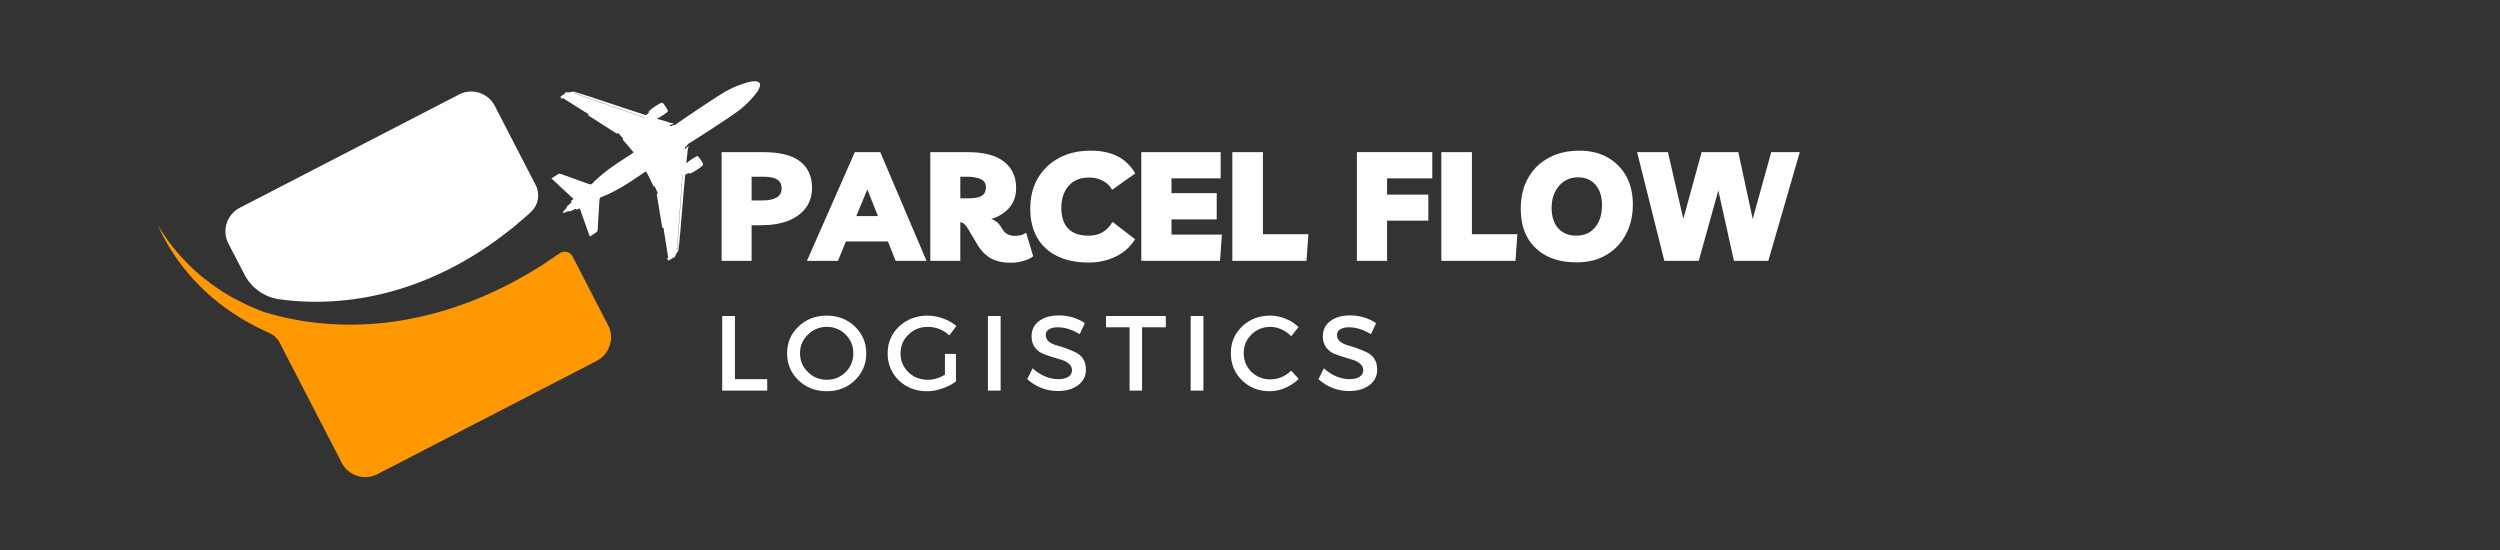 <svg xmlns="http://www.w3.org/2000/svg" xmlns:xlink="http://www.w3.org/1999/xlink" width="250" viewBox="0 0 187.5 41.25" height="55" preserveAspectRatio="xMidYMid meet"><rect x="0" y="0" width="187.5" height="41.25" fill="#333333" stroke="none"/><defs><g></g><clipPath id="416d39f5b2"><path d="M 16 6 L 41 6 L 41 23 L 16 23 Z M 16 6 " clip-rule="nonzero"></path></clipPath><clipPath id="0a72ee59ff"><path d="M 50.555 11.41 L 41.301 40.441 L 7.637 29.711 L 16.891 0.684 Z M 50.555 11.41 " clip-rule="nonzero"></path></clipPath><clipPath id="c445de6e3e"><path d="M 50.555 11.41 L 41.301 40.441 L 7.637 29.711 L 16.891 0.684 Z M 50.555 11.41 " clip-rule="nonzero"></path></clipPath><clipPath id="ff2b1f5f72"><path d="M 11 16 L 46 16 L 46 36 L 11 36 Z M 11 16 " clip-rule="nonzero"></path></clipPath><clipPath id="ecfa7ec16c"><path d="M 50.555 11.41 L 41.301 40.441 L 7.637 29.711 L 16.891 0.684 Z M 50.555 11.41 " clip-rule="nonzero"></path></clipPath><clipPath id="526c5f3a38"><path d="M 50.555 11.41 L 41.301 40.441 L 7.637 29.711 L 16.891 0.684 Z M 50.555 11.41 " clip-rule="nonzero"></path></clipPath><clipPath id="7398efbac7"><path d="M 41 6 L 57 6 L 57 20 L 41 20 Z M 41 6 " clip-rule="nonzero"></path></clipPath><clipPath id="634405f719"><path d="M 52.867 0 L 61.039 12.398 L 46.289 22.125 L 38.117 9.723 Z M 52.867 0 " clip-rule="nonzero"></path></clipPath><clipPath id="9584a97084"><path d="M 52.867 0 L 61.039 12.398 L 46.289 22.125 L 38.117 9.723 Z M 52.867 0 " clip-rule="nonzero"></path></clipPath></defs><g clip-path="url(#416d39f5b2)"><g clip-path="url(#0a72ee59ff)"><g clip-path="url(#c445de6e3e)"><path fill="#ffffff" d="M 20.871 22.434 C 19.781 22.258 18.84 21.57 18.332 20.586 L 17.129 18.262 C 16.625 17.285 17.008 16.086 17.984 15.582 L 34.43 7.086 C 35.406 6.582 36.605 6.965 37.109 7.941 L 40.176 13.879 C 40.52 14.543 40.387 15.355 39.844 15.871 C 39.844 15.875 39.84 15.879 39.836 15.879 L 39.625 16.082 L 39.406 16.27 L 38.961 16.652 C 38.812 16.777 38.672 16.91 38.52 17.031 L 38.059 17.387 C 35.613 19.309 32.824 20.832 29.809 21.73 C 26.953 22.582 23.898 22.863 20.891 22.438 C 20.887 22.438 20.879 22.438 20.871 22.434 " fill-opacity="1" fill-rule="nonzero"></path></g></g></g><g clip-path="url(#ff2b1f5f72)"><g clip-path="url(#ecfa7ec16c)"><g clip-path="url(#526c5f3a38)"><path fill="#ff9801" d="M 28.305 35.562 L 44.754 27.066 C 45.727 26.562 46.109 25.363 45.605 24.387 L 42.945 19.238 C 42.758 18.871 42.285 18.766 41.957 19.008 L 41.684 19.195 L 41.141 19.562 C 40.957 19.684 40.781 19.809 40.594 19.926 L 40.055 20.254 L 40.035 20.266 C 37.059 22.078 33.777 23.395 30.367 23.988 C 30.355 23.992 30.344 23.992 30.332 23.996 C 26.918 24.59 23.391 24.449 20.125 23.492 C 20.016 23.461 19.902 23.43 19.793 23.395 C 19.051 23.121 18.324 22.797 17.625 22.414 L 17.402 22.297 C 17.332 22.254 17.258 22.211 17.188 22.168 L 16.758 21.91 C 16.734 21.895 16.715 21.883 16.691 21.871 C 16.57 21.797 16.457 21.711 16.336 21.633 L 15.922 21.348 L 15.52 21.043 L 15.32 20.887 C 15.25 20.836 15.184 20.785 15.121 20.727 L 14.738 20.398 L 14.547 20.23 L 14.367 20.055 C 13.383 19.121 12.52 18.047 11.82 16.863 C 12.898 19.289 14.66 21.457 16.867 23.062 C 16.949 23.121 17.027 23.18 17.109 23.234 C 18.082 23.922 19.129 24.508 20.227 24.988 C 20.543 25.129 20.805 25.371 20.965 25.68 L 21.121 25.984 L 25.629 34.707 C 26.133 35.684 27.328 36.066 28.305 35.562 " fill-opacity="1" fill-rule="nonzero"></path></g></g></g><g clip-path="url(#7398efbac7)"><g clip-path="url(#634405f719)"><g clip-path="url(#9584a97084)"><path fill="#ffffff" d="M 50.465 19.32 C 50.465 19.32 50.398 19.395 50.312 19.445 C 50.23 19.5 50.035 19.594 50.078 19.566 C 50.117 19.539 50.121 19.434 50.121 19.434 L 50.043 19.469 L 50.004 19.414 L 50.117 19.336 L 49.758 17.082 C 49.758 17.082 49.855 17.016 49.852 17.004 C 49.754 17.066 49.691 17.117 49.676 17.109 C 49.668 17.09 49.262 14.625 49.254 14.57 C 49.254 14.543 49.344 14.5 49.344 14.5 L 49.094 13.961 L 49.027 14 C 49.027 14 48.492 12.871 48.453 12.855 C 48.418 12.84 47.344 13.629 46.559 14.074 C 45.773 14.52 45.312 14.703 45.145 14.762 C 44.984 14.816 44.973 14.867 44.961 14.969 C 44.945 15.074 44.84 17.027 44.828 17.195 C 44.816 17.359 44.781 17.383 44.73 17.418 C 44.664 17.461 44.234 17.746 44.234 17.746 L 43.477 15.621 C 43.477 15.621 43.285 15.73 43.242 15.723 C 43.199 15.715 43.172 15.652 43.172 15.652 C 43.172 15.652 42.77 15.863 42.73 15.859 C 42.691 15.855 42.656 15.828 42.656 15.828 C 42.656 15.828 42.215 16.004 42.18 15.973 L 42.18 15.977 L 42.18 15.973 C 42.18 15.973 42.176 15.973 42.176 15.973 L 42.18 15.973 C 42.164 15.93 42.5 15.59 42.5 15.59 C 42.5 15.59 42.488 15.547 42.5 15.512 C 42.512 15.473 42.863 15.188 42.863 15.188 C 42.863 15.188 42.82 15.141 42.828 15.094 C 42.836 15.051 43.012 14.922 43.012 14.922 L 41.359 13.383 C 41.359 13.383 41.793 13.102 41.859 13.059 C 41.906 13.027 41.945 13.004 42.102 13.059 C 42.258 13.113 44.098 13.785 44.199 13.812 C 44.297 13.84 44.348 13.848 44.461 13.727 C 44.582 13.594 44.93 13.242 45.652 12.695 C 46.371 12.152 47.52 11.477 47.516 11.434 C 47.516 11.395 46.691 10.457 46.691 10.457 L 46.754 10.41 L 46.359 9.969 C 46.359 9.969 46.281 10.035 46.258 10.023 C 46.207 9.996 44.105 8.648 44.09 8.637 C 44.09 8.617 44.16 8.582 44.254 8.516 C 44.246 8.508 44.148 8.57 44.148 8.57 L 42.215 7.352 L 42.102 7.426 L 42.066 7.367 L 42.129 7.312 C 42.129 7.312 42.031 7.27 41.988 7.297 C 41.949 7.324 42.113 7.184 42.195 7.129 C 42.277 7.07 42.367 7.035 42.367 7.035 C 42.367 7.035 42.309 6.988 42.391 6.945 C 42.445 6.914 42.773 6.918 42.773 6.918 C 42.773 6.918 42.812 6.906 42.836 6.891 C 42.863 6.871 42.902 6.891 42.93 6.898 C 42.945 6.902 42.988 6.859 42.988 6.859 C 42.988 6.859 43.863 7.109 45.293 7.598 C 46.719 8.082 48.441 8.637 48.441 8.637 C 48.441 8.637 48.496 8.602 48.566 8.539 C 48.637 8.48 48.664 8.449 48.664 8.449 C 48.664 8.449 48.645 8.375 48.68 8.328 C 48.711 8.293 48.953 8.086 49.199 7.934 C 49.441 7.781 49.578 7.711 49.625 7.703 C 49.676 7.691 49.727 7.738 49.785 7.801 C 49.844 7.867 50.027 8.156 50.062 8.23 C 50.094 8.305 50.113 8.352 50.027 8.422 C 49.941 8.496 49.625 8.707 49.488 8.785 C 49.391 8.84 49.27 8.887 49.273 8.906 C 49.277 8.922 49.664 9.008 49.844 9.074 C 50.023 9.145 50.363 9.242 50.441 9.23 C 50.52 9.219 50.527 9.215 50.484 9.266 C 50.441 9.32 50.387 9.352 50.332 9.355 C 50.281 9.359 50.223 9.379 50.215 9.418 C 50.215 9.43 50.312 9.461 50.355 9.453 C 50.398 9.449 50.449 9.391 50.484 9.383 C 50.52 9.379 50.625 9.367 50.691 9.324 C 51.074 9.055 51.648 8.656 52.922 7.812 C 54.285 6.91 54.703 6.652 55.547 6.344 C 56.312 6.066 56.52 6.098 56.656 6.094 C 56.781 6.09 56.934 6.172 56.969 6.223 L 56.969 6.227 C 57.004 6.277 57.016 6.449 56.965 6.562 C 56.91 6.688 56.855 6.891 56.297 7.484 C 55.68 8.137 55.281 8.418 53.914 9.316 C 52.637 10.156 52.043 10.527 51.645 10.773 C 51.578 10.812 51.527 10.91 51.508 10.938 C 51.488 10.965 51.414 10.992 51.395 11.027 C 51.371 11.066 51.359 11.168 51.371 11.172 C 51.41 11.18 51.449 11.137 51.477 11.09 C 51.5 11.043 51.551 11.004 51.617 10.984 C 51.684 10.965 51.676 10.973 51.633 11.039 C 51.59 11.105 51.547 11.457 51.539 11.648 C 51.531 11.84 51.457 12.23 51.473 12.242 C 51.484 12.25 51.574 12.156 51.664 12.09 C 51.789 11.996 52.113 11.789 52.211 11.738 C 52.312 11.688 52.348 11.723 52.402 11.781 C 52.457 11.844 52.652 12.125 52.688 12.207 C 52.723 12.281 52.742 12.348 52.715 12.391 C 52.688 12.43 52.574 12.527 52.336 12.691 C 52.102 12.855 51.812 13 51.77 13.012 C 51.707 13.027 51.648 12.98 51.648 12.98 C 51.648 12.98 51.613 12.992 51.527 13.031 C 51.445 13.07 51.391 13.109 51.391 13.109 C 51.391 13.109 51.219 14.91 51.105 16.414 C 50.988 17.922 50.875 18.82 50.875 18.82 C 50.875 18.82 50.816 18.844 50.812 18.859 C 50.809 18.887 50.816 18.934 50.785 18.949 C 50.762 18.965 50.734 18.996 50.734 18.996 C 50.734 18.996 50.609 19.301 50.562 19.336 C 50.488 19.395 50.465 19.32 50.465 19.32 Z M 43.176 7.016 L 43.012 6.957 L 43.008 6.977 L 43.172 7.035 Z M 43.508 7.129 L 43.195 7.023 L 43.191 7.043 L 43.5 7.148 Z M 43.836 7.246 L 43.527 7.137 L 43.52 7.156 L 43.828 7.262 Z M 44.254 7.391 L 43.855 7.25 L 43.848 7.27 L 44.246 7.406 Z M 44.637 7.523 L 44.273 7.395 L 44.266 7.414 L 44.629 7.539 Z M 45.023 7.656 L 44.656 7.527 L 44.648 7.547 L 45.02 7.676 Z M 45.426 7.797 L 45.043 7.664 L 45.035 7.684 L 45.422 7.816 Z M 45.832 7.938 L 45.445 7.805 L 45.441 7.82 L 45.824 7.953 Z M 46.23 8.074 L 45.848 7.941 L 45.844 7.961 L 46.223 8.094 Z M 46.629 8.215 L 46.25 8.082 L 46.242 8.102 L 46.625 8.234 Z M 47.016 8.348 L 46.648 8.223 L 46.641 8.238 L 47.008 8.367 Z M 47.398 8.48 L 47.031 8.355 L 47.027 8.371 L 47.387 8.496 Z M 47.848 8.637 L 47.414 8.488 L 47.406 8.504 L 47.836 8.652 Z M 47.965 8.676 L 47.867 8.645 L 47.855 8.66 L 47.953 8.695 Z M 48.336 8.805 L 47.984 8.684 L 47.973 8.699 L 48.328 8.824 Z M 51.191 13.141 L 51.172 13.141 L 51.145 13.516 L 51.164 13.512 Z M 51.164 13.531 L 51.145 13.535 L 51.137 13.637 L 51.156 13.637 Z M 51.156 13.656 L 51.137 13.66 L 51.105 14.113 L 51.125 14.113 Z M 51.121 14.133 L 51.102 14.133 L 51.074 14.516 L 51.094 14.516 Z M 51.094 14.535 L 51.074 14.535 L 51.047 14.918 L 51.066 14.922 Z M 51.062 14.941 L 51.043 14.938 L 51.016 15.344 L 51.035 15.34 Z M 51.035 15.359 L 51.016 15.363 L 50.984 15.766 L 51.004 15.766 Z M 51.004 15.785 L 50.984 15.785 L 50.957 16.188 L 50.977 16.191 Z M 50.973 16.211 L 50.953 16.207 L 50.926 16.617 L 50.945 16.617 Z M 50.945 16.637 L 50.926 16.637 L 50.895 17.023 L 50.914 17.023 Z M 50.914 17.047 L 50.895 17.043 L 50.867 17.43 L 50.887 17.43 Z M 50.887 17.449 L 50.867 17.449 L 50.836 17.871 L 50.855 17.871 Z M 50.855 17.891 L 50.836 17.891 L 50.812 18.219 L 50.832 18.219 Z M 50.828 18.238 L 50.809 18.238 L 50.785 18.562 L 50.805 18.566 Z M 50.805 18.586 L 50.785 18.582 L 50.773 18.758 L 50.793 18.758 Z M 50.805 18.586 " fill-opacity="1" fill-rule="evenodd"></path></g></g></g><g fill="#ffffff" fill-opacity="1"><g transform="translate(53.433, 19.565)"><g><path d="M 2.938 0 L 0.688 0 L 0.688 -8.156 L 3.781 -8.156 C 5.039 -8.156 5.969 -7.926 6.562 -7.469 C 7.164 -7.008 7.469 -6.348 7.469 -5.484 C 7.469 -4.898 7.312 -4.395 7 -3.969 C 6.688 -3.551 6.242 -3.227 5.672 -3 C 5.098 -2.781 4.414 -2.672 3.625 -2.672 L 2.938 -2.672 Z M 3.844 -6.312 L 2.938 -6.312 L 2.938 -4.531 L 3.734 -4.531 C 4.203 -4.531 4.562 -4.602 4.812 -4.75 C 5.062 -4.895 5.188 -5.129 5.188 -5.453 C 5.188 -5.742 5.078 -5.957 4.859 -6.094 C 4.648 -6.238 4.312 -6.312 3.844 -6.312 Z M 3.844 -6.312 "></path></g></g></g><g fill="#ffffff" fill-opacity="1"><g transform="translate(60.972, 19.565)"><g><path d="M -0.453 0 L 3.141 -8.156 L 5.047 -8.156 L 8.516 0 L 6.203 0 L 5.625 -1.453 L 2.469 -1.453 L 1.875 0 Z M 3.25 -3.359 L 4.875 -3.359 L 4.078 -5.359 Z M 3.25 -3.359 "></path></g></g></g><g fill="#ffffff" fill-opacity="1"><g transform="translate(69.085, 19.565)"><g><path d="M 7.875 -2.109 L 8.406 -0.344 C 8.219 -0.195 7.973 -0.082 7.672 0 C 7.367 0.094 7.055 0.141 6.734 0.141 C 6.129 0.141 5.629 0.031 5.234 -0.188 C 4.836 -0.414 4.516 -0.734 4.266 -1.141 L 3.516 -2.406 C 3.422 -2.562 3.332 -2.676 3.25 -2.75 C 3.164 -2.832 3.062 -2.883 2.938 -2.906 L 2.938 0 L 0.688 0 L 0.688 -8.156 L 3.453 -8.156 C 4.703 -8.156 5.625 -7.914 6.219 -7.438 C 6.82 -6.969 7.125 -6.312 7.125 -5.469 C 7.125 -4.875 6.953 -4.379 6.609 -3.984 C 6.266 -3.586 5.812 -3.305 5.25 -3.141 C 5.539 -3.055 5.77 -2.883 5.938 -2.625 L 6.141 -2.312 C 6.336 -2.02 6.633 -1.875 7.031 -1.875 C 7.176 -1.875 7.316 -1.891 7.453 -1.922 C 7.598 -1.953 7.738 -2.016 7.875 -2.109 Z M 3.422 -6.312 L 2.938 -6.312 L 2.938 -4.688 L 3.531 -4.688 C 4.02 -4.688 4.363 -4.754 4.562 -4.891 C 4.758 -5.023 4.859 -5.234 4.859 -5.516 C 4.859 -5.816 4.723 -6.023 4.453 -6.141 C 4.191 -6.254 3.848 -6.312 3.422 -6.312 Z M 3.422 -6.312 "></path></g></g></g><g fill="#ffffff" fill-opacity="1"><g transform="translate(76.957, 19.565)"><g><path d="M 8.172 -1.625 C 7.828 -1.062 7.348 -0.629 6.734 -0.328 C 6.117 -0.023 5.438 0.125 4.688 0.125 C 3.77 0.125 2.984 -0.035 2.328 -0.359 C 1.672 -0.68 1.172 -1.145 0.828 -1.75 C 0.484 -2.352 0.312 -3.07 0.312 -3.906 C 0.312 -4.781 0.5 -5.539 0.875 -6.188 C 1.258 -6.844 1.789 -7.352 2.469 -7.719 C 3.145 -8.082 3.938 -8.266 4.844 -8.266 C 5.645 -8.266 6.316 -8.125 6.859 -7.844 C 7.398 -7.57 7.844 -7.145 8.188 -6.562 L 6.453 -5.328 C 6.305 -5.609 6.078 -5.832 5.766 -6 C 5.461 -6.164 5.129 -6.25 4.766 -6.25 C 4.086 -6.258 3.562 -6.051 3.188 -5.625 C 2.82 -5.195 2.641 -4.645 2.641 -3.969 C 2.641 -3.312 2.805 -2.801 3.141 -2.438 C 3.484 -2.07 4.004 -1.891 4.703 -1.891 C 5.492 -1.891 6.086 -2.234 6.484 -2.922 Z M 8.172 -1.625 "></path></g></g></g><g fill="#ffffff" fill-opacity="1"><g transform="translate(84.909, 19.565)"><g><path d="M 6.641 -6.188 L 2.953 -6.188 L 2.953 -5.078 L 6.344 -5.078 L 6.344 -3.109 L 2.953 -3.109 L 2.953 -1.969 L 6.734 -1.969 L 6.594 0 L 0.688 0 L 0.688 -8.156 L 6.641 -8.156 Z M 6.641 -6.188 "></path></g></g></g><g fill="#ffffff" fill-opacity="1"><g transform="translate(91.737, 19.565)"><g><path d="M 0.688 0 L 0.688 -8.156 L 2.984 -8.156 L 2.984 -2 L 6.391 -2 L 6.25 0 Z M 0.688 0 "></path></g></g></g><g fill="#ffffff" fill-opacity="1"><g transform="translate(98.071, 19.565)"><g></g></g></g><g fill="#ffffff" fill-opacity="1"><g transform="translate(101.077, 19.565)"><g><path d="M 6.344 -6.188 L 2.953 -6.188 L 2.953 -4.969 L 6.047 -4.969 L 6.047 -3.016 L 2.953 -3.016 L 2.953 0 L 0.688 0 L 0.688 -8.156 L 6.344 -8.156 Z M 6.344 -6.188 "></path></g></g></g><g fill="#ffffff" fill-opacity="1"><g transform="translate(107.411, 19.565)"><g><path d="M 0.688 0 L 0.688 -8.156 L 2.984 -8.156 L 2.984 -2 L 6.391 -2 L 6.25 0 Z M 0.688 0 "></path></g></g></g><g fill="#ffffff" fill-opacity="1"><g transform="translate(113.745, 19.565)"><g><path d="M 4.547 0.109 C 3.672 0.117 2.914 -0.035 2.281 -0.359 C 1.645 -0.68 1.156 -1.145 0.812 -1.75 C 0.477 -2.352 0.312 -3.078 0.312 -3.922 C 0.312 -4.797 0.492 -5.555 0.859 -6.203 C 1.223 -6.859 1.734 -7.363 2.391 -7.719 C 3.055 -8.082 3.828 -8.266 4.703 -8.266 C 5.516 -8.266 6.219 -8.098 6.812 -7.766 C 7.414 -7.43 7.883 -6.961 8.219 -6.359 C 8.551 -5.754 8.719 -5.047 8.719 -4.234 C 8.719 -3.379 8.539 -2.625 8.188 -1.969 C 7.844 -1.32 7.352 -0.812 6.719 -0.438 C 6.094 -0.07 5.367 0.109 4.547 0.109 Z M 4.484 -1.891 C 5.078 -1.891 5.547 -2.098 5.891 -2.516 C 6.234 -2.93 6.406 -3.488 6.406 -4.188 C 6.406 -4.82 6.242 -5.328 5.922 -5.703 C 5.598 -6.078 5.16 -6.266 4.609 -6.266 C 4.211 -6.266 3.863 -6.164 3.562 -5.969 C 3.27 -5.77 3.039 -5.5 2.875 -5.156 C 2.707 -4.82 2.625 -4.43 2.625 -3.984 C 2.625 -3.328 2.789 -2.812 3.125 -2.438 C 3.457 -2.07 3.91 -1.891 4.484 -1.891 Z M 4.484 -1.891 "></path></g></g></g><g fill="#ffffff" fill-opacity="1"><g transform="translate(122.765, 19.565)"><g><path d="M 10.078 -8.156 L 12.219 -8.156 L 9.859 0 L 7.281 0 L 6.109 -5.281 L 4.641 0 L 2.062 0 L 0.016 -8.156 L 2.328 -8.156 L 3.484 -3.156 L 4.859 -8.156 L 7.609 -8.156 L 8.688 -3.141 Z M 10.078 -8.156 "></path></g></g></g><g fill="#ffffff" fill-opacity="1"><g transform="translate(53.433, 29.296)"><g><path d="M 1.688 -0.859 L 4.109 -0.859 L 4.109 0 L 0.734 0 L 0.734 -5.594 L 1.688 -5.594 Z M 1.688 -0.859 "></path></g></g></g><g fill="#ffffff" fill-opacity="1"><g transform="translate(58.767, 29.296)"><g><path d="M 1.125 -4.812 C 1.695 -5.352 2.398 -5.625 3.234 -5.625 C 4.078 -5.625 4.781 -5.352 5.344 -4.812 C 5.914 -4.27 6.203 -3.598 6.203 -2.797 C 6.203 -1.992 5.914 -1.316 5.344 -0.766 C 4.781 -0.223 4.078 0.047 3.234 0.047 C 2.398 0.047 1.695 -0.223 1.125 -0.766 C 0.551 -1.316 0.266 -1.992 0.266 -2.797 C 0.266 -3.598 0.551 -4.27 1.125 -4.812 Z M 3.25 -4.781 C 2.695 -4.781 2.223 -4.586 1.828 -4.203 C 1.43 -3.816 1.234 -3.348 1.234 -2.797 C 1.234 -2.242 1.43 -1.773 1.828 -1.391 C 2.223 -1.004 2.695 -0.812 3.25 -0.812 C 3.801 -0.812 4.27 -1.004 4.656 -1.391 C 5.039 -1.773 5.234 -2.242 5.234 -2.797 C 5.234 -3.348 5.039 -3.816 4.656 -4.203 C 4.27 -4.586 3.801 -4.781 3.25 -4.781 Z M 3.25 -4.781 "></path></g></g></g><g fill="#ffffff" fill-opacity="1"><g transform="translate(66.307, 29.296)"><g><path d="M 4.562 -2.75 L 5.391 -2.75 L 5.391 -0.688 C 5.098 -0.469 4.754 -0.289 4.359 -0.156 C 3.973 -0.02 3.594 0.047 3.219 0.047 C 2.383 0.047 1.68 -0.223 1.109 -0.766 C 0.547 -1.316 0.266 -1.992 0.266 -2.797 C 0.266 -3.598 0.551 -4.27 1.125 -4.812 C 1.707 -5.352 2.422 -5.625 3.266 -5.625 C 3.66 -5.625 4.051 -5.551 4.438 -5.406 C 4.82 -5.27 5.148 -5.082 5.422 -4.844 L 4.891 -4.141 C 4.43 -4.566 3.891 -4.781 3.266 -4.781 C 2.703 -4.781 2.223 -4.586 1.828 -4.203 C 1.43 -3.816 1.234 -3.348 1.234 -2.797 C 1.234 -2.234 1.43 -1.758 1.828 -1.375 C 2.223 -1 2.707 -0.812 3.281 -0.812 C 3.707 -0.812 4.133 -0.938 4.562 -1.188 Z M 4.562 -2.75 "></path></g></g></g><g fill="#ffffff" fill-opacity="1"><g transform="translate(73.359, 29.296)"><g><path d="M 1.688 0 L 0.734 0 L 0.734 -5.594 L 1.688 -5.594 Z M 1.688 0 "></path></g></g></g><g fill="#ffffff" fill-opacity="1"><g transform="translate(76.837, 29.296)"><g><path d="M 2.578 -5.641 C 3.297 -5.641 3.945 -5.445 4.531 -5.062 L 4.141 -4.234 C 3.566 -4.578 3.02 -4.75 2.5 -4.75 C 2.219 -4.75 1.992 -4.695 1.828 -4.594 C 1.672 -4.5 1.594 -4.359 1.594 -4.172 C 1.594 -3.984 1.664 -3.82 1.812 -3.688 C 1.969 -3.562 2.156 -3.469 2.375 -3.406 C 2.602 -3.344 2.848 -3.266 3.109 -3.172 C 3.367 -3.078 3.609 -2.977 3.828 -2.875 C 4.055 -2.77 4.242 -2.609 4.391 -2.391 C 4.535 -2.172 4.609 -1.898 4.609 -1.578 C 4.609 -1.086 4.41 -0.695 4.016 -0.406 C 3.629 -0.113 3.125 0.031 2.5 0.031 C 2.07 0.031 1.656 -0.047 1.25 -0.203 C 0.852 -0.367 0.504 -0.586 0.203 -0.859 L 0.609 -1.672 C 0.898 -1.41 1.211 -1.207 1.547 -1.062 C 1.891 -0.926 2.211 -0.859 2.516 -0.859 C 2.848 -0.859 3.102 -0.914 3.281 -1.031 C 3.469 -1.156 3.562 -1.32 3.562 -1.531 C 3.562 -1.727 3.484 -1.891 3.328 -2.016 C 3.18 -2.148 2.992 -2.25 2.766 -2.312 C 2.547 -2.375 2.305 -2.445 2.047 -2.531 C 1.785 -2.613 1.539 -2.703 1.312 -2.797 C 1.094 -2.898 0.906 -3.062 0.75 -3.281 C 0.602 -3.5 0.531 -3.766 0.531 -4.078 C 0.531 -4.555 0.719 -4.938 1.094 -5.219 C 1.469 -5.5 1.961 -5.641 2.578 -5.641 Z M 2.578 -5.641 "></path></g></g></g><g fill="#ffffff" fill-opacity="1"><g transform="translate(82.874, 29.296)"><g><path d="M 4.562 -4.75 L 2.781 -4.75 L 2.781 0 L 1.844 0 L 1.844 -4.75 L 0.078 -4.75 L 0.078 -5.594 L 4.562 -5.594 Z M 4.562 -4.75 "></path></g></g></g><g fill="#ffffff" fill-opacity="1"><g transform="translate(88.567, 29.296)"><g><path d="M 1.688 0 L 0.734 0 L 0.734 -5.594 L 1.688 -5.594 Z M 1.688 0 "></path></g></g></g><g fill="#ffffff" fill-opacity="1"><g transform="translate(92.045, 29.296)"><g><path d="M 3.219 -5.625 C 3.613 -5.625 4 -5.547 4.375 -5.391 C 4.75 -5.242 5.07 -5.035 5.344 -4.766 L 4.797 -4.078 C 4.586 -4.297 4.344 -4.469 4.062 -4.594 C 3.789 -4.719 3.516 -4.781 3.234 -4.781 C 2.672 -4.781 2.195 -4.586 1.812 -4.203 C 1.426 -3.828 1.234 -3.363 1.234 -2.812 C 1.234 -2.258 1.426 -1.789 1.812 -1.406 C 2.195 -1.031 2.672 -0.844 3.234 -0.844 C 3.816 -0.844 4.336 -1.062 4.797 -1.5 L 5.359 -0.875 C 5.066 -0.594 4.727 -0.367 4.344 -0.203 C 3.957 -0.035 3.57 0.047 3.188 0.047 C 2.363 0.047 1.672 -0.223 1.109 -0.766 C 0.547 -1.316 0.266 -2 0.266 -2.812 C 0.266 -3.602 0.547 -4.27 1.109 -4.812 C 1.68 -5.352 2.383 -5.625 3.219 -5.625 Z M 3.219 -5.625 "></path></g></g></g><g fill="#ffffff" fill-opacity="1"><g transform="translate(98.682, 29.296)"><g><path d="M 2.578 -5.641 C 3.297 -5.641 3.945 -5.445 4.531 -5.062 L 4.141 -4.234 C 3.566 -4.578 3.02 -4.75 2.5 -4.75 C 2.219 -4.75 1.992 -4.695 1.828 -4.594 C 1.672 -4.5 1.594 -4.359 1.594 -4.172 C 1.594 -3.984 1.664 -3.82 1.812 -3.688 C 1.969 -3.562 2.156 -3.469 2.375 -3.406 C 2.602 -3.344 2.848 -3.266 3.109 -3.172 C 3.367 -3.078 3.609 -2.977 3.828 -2.875 C 4.055 -2.77 4.242 -2.609 4.391 -2.391 C 4.535 -2.172 4.609 -1.898 4.609 -1.578 C 4.609 -1.086 4.41 -0.695 4.016 -0.406 C 3.629 -0.113 3.125 0.031 2.5 0.031 C 2.07 0.031 1.656 -0.047 1.25 -0.203 C 0.852 -0.367 0.504 -0.586 0.203 -0.859 L 0.609 -1.672 C 0.898 -1.41 1.211 -1.207 1.547 -1.062 C 1.891 -0.926 2.211 -0.859 2.516 -0.859 C 2.848 -0.859 3.102 -0.914 3.281 -1.031 C 3.469 -1.156 3.562 -1.32 3.562 -1.531 C 3.562 -1.727 3.484 -1.891 3.328 -2.016 C 3.18 -2.148 2.992 -2.25 2.766 -2.312 C 2.547 -2.375 2.305 -2.445 2.047 -2.531 C 1.785 -2.613 1.539 -2.703 1.312 -2.797 C 1.094 -2.898 0.906 -3.062 0.75 -3.281 C 0.602 -3.5 0.531 -3.766 0.531 -4.078 C 0.531 -4.555 0.719 -4.938 1.094 -5.219 C 1.469 -5.5 1.961 -5.641 2.578 -5.641 Z M 2.578 -5.641 "></path></g></g></g></svg>